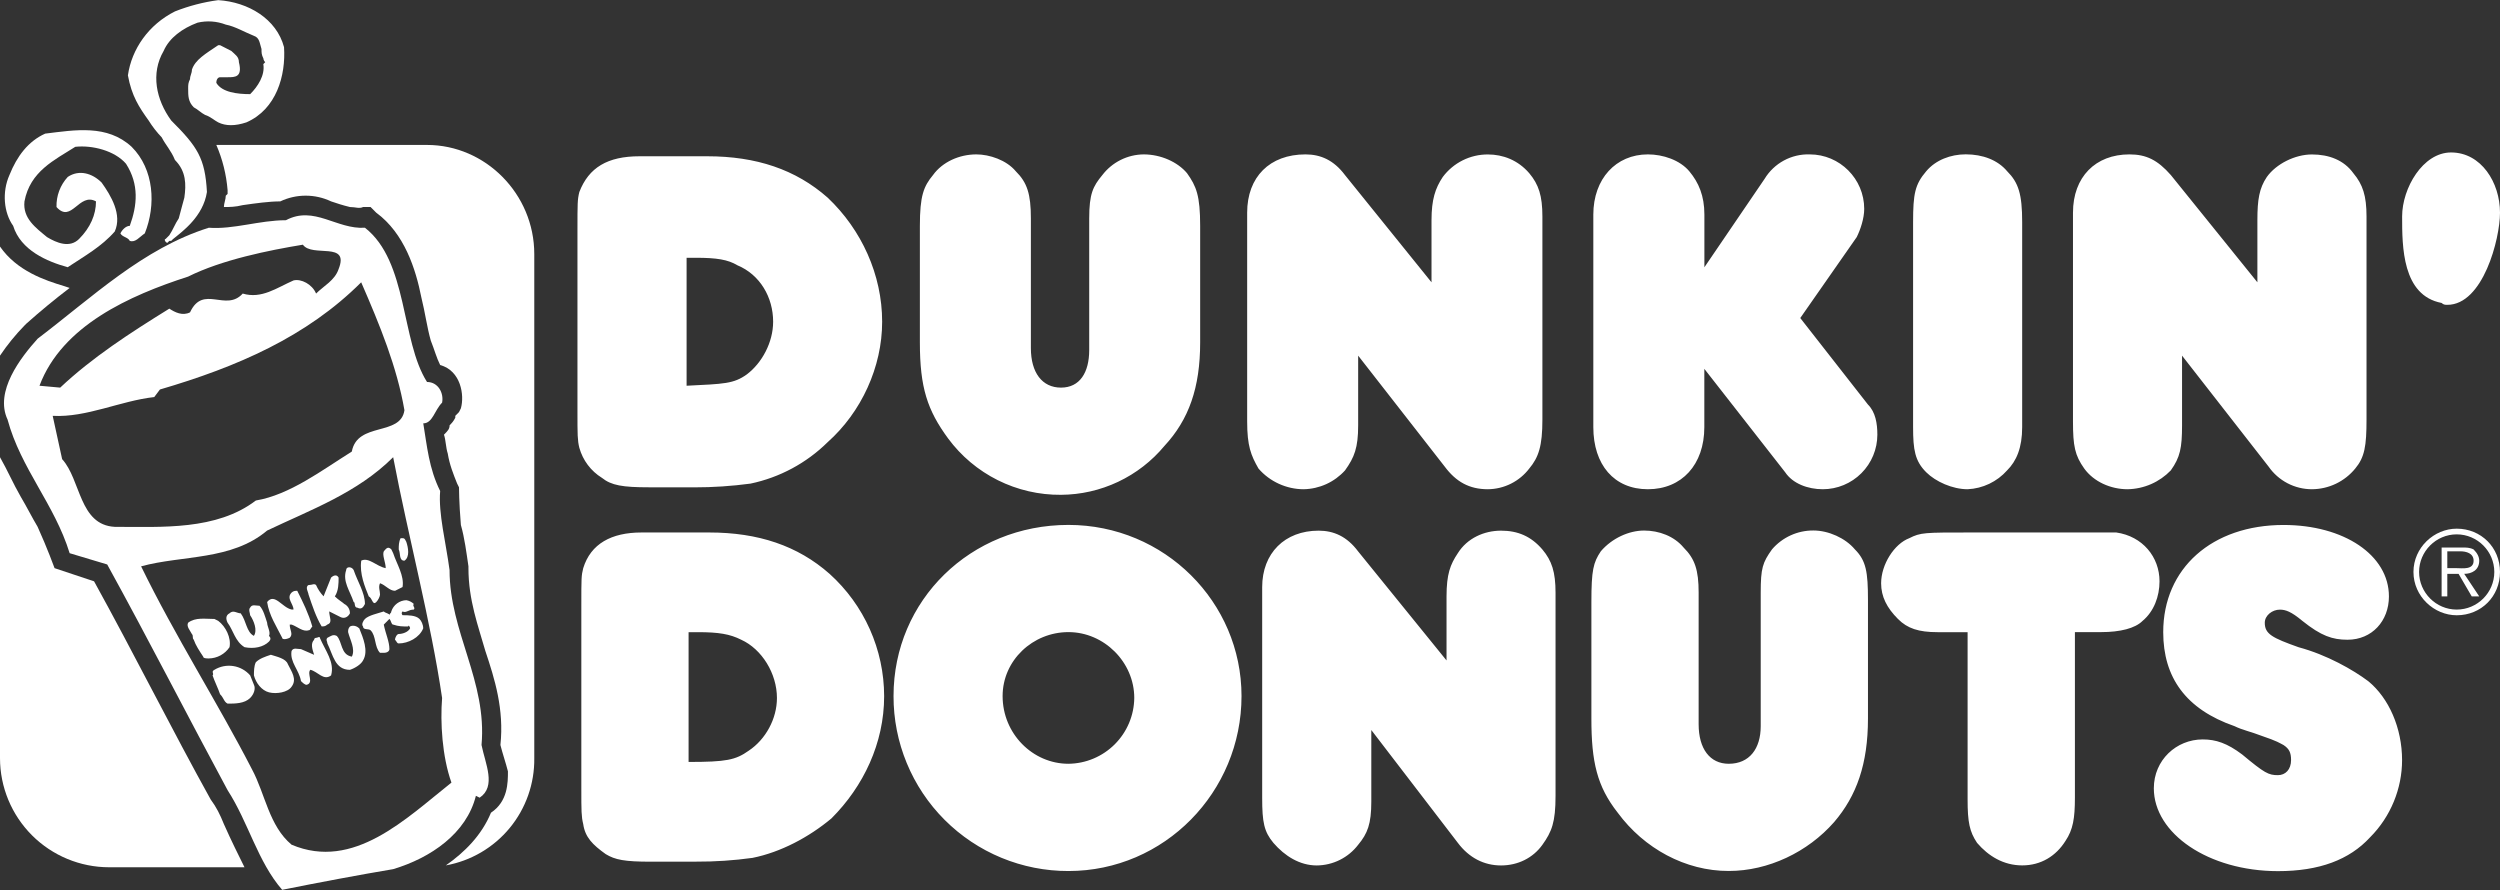 <svg width="2500" height="890" viewBox="0 0 2500 890" fill="none" xmlns="http://www.w3.org/2000/svg">
<rect x="0" y="0" width="2500" height="890" fill="#333333" stroke="none"/>
<g clip-path="url(#clip0_4_2)">
<path d="M109.131 867.271C80.202 867.256 52.462 855.761 32.001 835.311C11.539 814.86 0.03 787.126 0 758.197L0 457.204C7.511 470.348 13.143 483.548 20.711 496.692C26.344 506.08 31.977 517.346 37.61 526.791C47.055 547.502 54.566 568.156 54.566 568.156L94.053 581.3C133.54 652.821 173.085 731.853 210.695 799.505C216.328 807.072 220.083 814.583 223.838 823.971C231.349 840.927 238.916 855.948 244.492 867.271H109.131ZM490.976 812.705C507.932 801.44 507.932 782.663 507.932 771.34C506.054 763.773 502.242 752.507 500.421 744.996C504.176 709.207 494.788 679.165 485.343 650.943C478.288 626.136 468.444 600.247 468.444 568.156V566.336C466.51 553.192 464.632 538.114 460.877 524.97C458.999 502.382 458.999 487.304 458.999 487.304L457.121 483.548C453.366 474.16 449.554 464.715 447.733 453.449C445.855 447.816 445.855 440.306 443.978 434.673C447.733 430.917 449.611 428.983 449.611 425.284C451.488 423.407 453.366 421.529 455.301 417.717V415.839L458.999 412.084L460.877 408.329C464.632 395.185 460.877 370.719 440.166 365.029C436.41 357.519 434.533 349.951 430.777 340.563C427.022 327.419 425.088 312.341 421.332 297.32C415.756 269.155 404.433 233.366 376.212 212.655L370.579 207.022H363.068C359.313 208.9 355.558 207.022 349.925 207.022C342.357 205.202 336.724 203.267 331.092 201.389C323.153 197.62 314.475 195.664 305.686 195.664C296.898 195.664 288.22 197.62 280.281 201.389C269.015 201.389 255.815 203.267 242.671 205.145C235.161 207.022 229.528 207.022 223.895 207.022C223.895 203.267 225.773 199.512 225.773 195.7L227.593 193.879V190.124C226.34 174.549 222.534 159.286 216.328 144.946H427.022C485.343 144.946 534.276 193.879 534.276 254.077V758.197C534.6 783.637 525.894 808.368 509.705 827.994C493.516 847.621 470.893 860.872 445.855 865.393C464.632 852.25 481.588 835.351 490.976 812.705ZM0 254.077V246.567C16.956 271.033 45.177 280.421 64.011 286.054L69.644 287.932C54.755 299.279 40.311 311.199 26.344 323.664L24.466 325.542C15.42 334.816 7.231 344.89 0 355.641L0 254.077Z" fill="white"/>
<path d="M2441.62 302.953C2402.13 295.443 2402.13 246.51 2402.13 216.411C2402.13 188.189 2422.85 152.457 2451.07 152.457C2481.17 152.457 2500 182.499 2500 212.655C2500 238.999 2483.04 304.831 2447.31 304.831C2445.43 304.831 2443.5 304.831 2441.62 302.953ZM648.983 487.304C622.639 487.304 611.373 485.426 601.928 477.859C590.893 471.036 582.83 460.311 579.339 447.816C577.461 440.249 577.461 434.673 577.461 412.084V229.611C577.461 203.267 577.461 199.512 579.339 192.001C588.784 167.535 607.561 156.269 639.538 156.269H707.247C756.179 156.269 795.667 169.413 827.643 197.634C861.498 229.611 882.152 274.732 882.152 321.787C882.152 366.907 861.441 412.084 827.643 442.183C806.45 463.1 779.687 477.479 750.546 483.605C731.837 486.122 712.98 487.377 694.103 487.361L648.983 487.304ZM686.592 385.74C724.202 383.863 733.591 383.863 746.791 374.418C761.869 363.095 773.135 342.441 773.135 321.73C773.135 297.263 759.991 274.675 737.403 265.286C727.958 259.597 716.692 257.776 695.981 257.776H686.592V385.74ZM948.097 438.428C927.386 410.207 919.876 387.618 919.876 342.498V225.856C919.876 195.757 923.631 186.368 933.019 175.046C942.464 161.902 959.363 154.392 976.319 154.392C989.462 154.392 1006.42 160.025 1015.81 171.29C1027.13 182.556 1030.88 193.879 1030.88 218.345V348.131C1030.88 372.597 1042.15 387.618 1060.98 387.618C1079.76 387.618 1089.21 372.597 1089.21 350.008V218.345C1089.21 193.879 1092.96 186.368 1102.35 175.046C1107.22 168.685 1113.48 163.518 1120.64 159.939C1127.81 156.36 1135.7 154.463 1143.71 154.392C1160.67 154.392 1177.57 161.902 1187.01 173.168C1196.4 186.312 1200.16 195.7 1200.16 225.856V342.498C1200.16 387.618 1188.89 419.595 1164.42 445.939C1151.78 461.129 1135.98 473.373 1118.11 481.816C1100.24 490.258 1080.75 494.694 1060.98 494.814C1039.05 494.992 1017.39 489.975 997.77 480.175C978.15 470.375 961.128 456.069 948.097 438.428ZM1444.71 466.593L1358.16 355.641V425.285C1358.16 447.816 1354.41 457.262 1345.02 470.405C1339.77 476.212 1333.39 480.88 1326.26 484.119C1319.14 487.359 1311.42 489.101 1303.6 489.238C1286.64 489.238 1269.74 481.671 1258.48 468.527C1250.91 455.327 1247.16 445.939 1247.16 421.472V212.655C1247.16 176.923 1269.74 154.392 1305.48 154.392C1320.5 154.392 1333.7 160.025 1344.96 175.046L1431.51 282.299V220.223C1431.51 199.512 1435.26 188.246 1442.77 176.98C1448.01 169.96 1454.82 164.265 1462.65 160.352C1470.49 156.439 1479.13 154.417 1487.89 154.448C1502.91 154.448 1517.99 160.081 1529.26 173.225C1538.7 184.491 1542.4 195.757 1542.4 216.525V419.652C1542.4 445.996 1538.65 457.262 1529.26 468.527C1524.4 474.902 1518.14 480.082 1510.97 483.671C1503.8 487.261 1495.91 489.165 1487.89 489.238C1469.12 489.238 1455.97 481.671 1444.71 466.593ZM1785.19 472.283L1704.33 368.841V427.105C1704.33 464.715 1681.74 489.238 1647.89 489.238C1614.04 489.238 1593.32 464.715 1593.32 427.105V214.59C1593.32 178.858 1615.91 154.392 1647.89 154.392C1662.97 154.392 1679.87 160.025 1689.31 171.29C1698.7 182.556 1704.39 195.757 1704.39 214.59V267.278L1764.59 178.858C1769.27 171.15 1775.91 164.823 1783.84 160.524C1791.77 156.226 1800.7 154.109 1809.71 154.392C1839.81 154.392 1864.22 178.858 1864.22 208.9C1864.22 218.345 1860.46 229.611 1856.71 237.122L1800.26 318.031L1867.97 404.574C1875.48 412.084 1877.36 423.407 1877.36 434.673C1877.35 449.13 1871.6 462.992 1861.38 473.22C1851.17 483.448 1837.31 489.208 1822.85 489.238C1807.72 489.238 1792.7 483.549 1785.19 472.283ZM1926.24 472.283C1914.91 461.017 1913.09 449.751 1913.09 427.105V222.044C1913.09 193.822 1914.97 184.434 1926.24 171.233C1935.68 159.968 1950.7 154.335 1965.72 154.335C1982.68 154.335 1997.7 159.968 2007.15 171.233C2018.41 182.556 2022.17 193.879 2022.17 222.044V427.105C2022.17 447.816 2016.48 461.017 2007.09 470.405C2002.1 476.019 1996.03 480.577 1989.25 483.812C1982.47 487.046 1975.11 488.891 1967.6 489.238C1952.52 489.238 1935.68 481.671 1926.24 472.283ZM2268.59 466.593L2182.05 355.641V425.285C2182.05 447.816 2180.17 457.262 2170.79 470.405C2165.17 476.238 2158.46 480.904 2151.04 484.136C2143.62 487.368 2135.64 489.102 2127.54 489.238C2110.59 489.238 2093.69 481.671 2084.24 468.527C2074.86 455.327 2072.98 445.939 2072.98 421.472V212.655C2072.98 176.923 2095.51 154.392 2129.42 154.392C2146.32 154.392 2157.64 160.025 2170.84 175.046L2257.39 282.299V220.223C2257.39 199.512 2259.26 188.246 2266.83 176.98C2276.22 163.837 2295.05 154.448 2311.95 154.448C2328.91 154.448 2343.93 160.081 2353.37 173.225C2362.82 184.491 2366.52 195.757 2366.52 216.525V419.652C2366.52 445.996 2364.64 457.262 2355.25 468.527C2350 474.956 2343.4 480.145 2335.92 483.726C2328.43 487.306 2320.25 489.188 2311.95 489.238C2303.43 489.245 2295.04 487.189 2287.49 483.245C2279.94 479.302 2273.46 473.588 2268.59 466.593Z" fill="white"/>
<path d="M2456.7 528.669C2434.17 528.669 2413.46 547.502 2413.46 571.969C2413.46 596.435 2434.17 615.268 2456.7 615.268C2481.17 615.268 2500 596.435 2500 571.969C2500 547.502 2481.11 528.669 2456.7 528.669ZM2456.7 609.578C2436.05 609.578 2419.09 592.623 2419.09 571.969C2419.09 551.315 2436.05 534.359 2456.7 534.359C2477.41 534.359 2494.31 551.315 2494.31 571.969C2494.31 592.623 2477.41 609.578 2456.7 609.578Z" fill="white"/>
<path d="M2479.23 560.703C2479.23 556.948 2477.35 553.193 2473.6 549.437C2469.84 547.503 2466.09 547.503 2462.33 547.503H2441.62V596.378H2447.31V573.847H2458.58L2471.72 596.378H2479.23L2464.21 573.847C2471.72 573.847 2479.23 570.091 2479.23 560.703ZM2456.7 568.157H2447.31V551.315H2460.46C2466.09 551.315 2473.6 553.193 2473.6 560.703C2473.66 570.091 2462.33 568.157 2456.7 568.157ZM650.86 861.695C624.516 861.695 615.128 859.818 605.74 854.128C592.596 844.74 585.086 837.229 583.208 824.029C581.331 816.518 581.331 810.885 581.331 788.297V605.824C581.331 577.659 581.331 575.781 583.208 568.214C590.719 543.747 611.43 532.482 641.529 532.482H709.238C758.114 532.482 797.658 545.625 829.635 573.904C846.753 589.338 860.447 608.188 869.835 629.238C879.224 650.289 884.098 673.072 884.144 696.121C884.144 743.176 863.433 786.419 831.456 818.396C808.924 837.229 780.646 852.25 752.481 857.883C733.779 860.473 714.917 861.727 696.038 861.639H650.86V861.695ZM688.527 761.953C726.137 761.953 735.525 760.075 748.726 750.687C765.681 739.421 776.947 718.71 776.947 697.999C776.947 673.533 761.869 649.123 741.215 639.735C729.949 634.045 718.683 632.167 697.972 632.167H688.584V761.953H688.527ZM893.532 696.064C893.532 600.134 970.629 524.914 1068.44 524.914C1164.42 524.914 1241.52 602.011 1241.52 696.064C1241.52 792.052 1164.42 871.027 1068.44 871.027C1045.45 871.072 1022.68 866.577 1001.44 857.799C980.193 849.022 960.891 836.135 944.64 819.878C928.389 803.622 915.508 784.316 906.738 763.068C897.967 741.821 893.479 719.051 893.532 696.064ZM1002.61 696.064C1002.61 733.731 1032.71 763.773 1068.44 763.773C1085.84 763.581 1102.47 756.584 1114.77 744.279C1127.08 731.975 1134.08 715.342 1134.27 697.942C1134.27 662.21 1104.17 632.111 1068.44 632.111C1032.71 632.111 1002.61 660.389 1002.61 696.064ZM1457.85 842.862L1371.31 730.033V801.497C1371.31 824.029 1367.55 833.474 1358.16 844.797C1353.29 851.165 1347.02 856.336 1339.84 859.916C1332.66 863.495 1324.76 865.388 1316.74 865.451C1299.79 865.451 1284.76 856.063 1273.44 842.919C1264.05 831.653 1262.18 822.265 1262.18 797.799V587.104C1262.18 553.249 1284.71 530.661 1318.62 530.661C1333.64 530.661 1346.84 536.351 1358.11 551.372L1446.53 660.446V596.492C1446.53 573.96 1450.28 564.515 1457.79 553.249C1467.18 538.171 1484.14 530.661 1501.04 530.661C1517.93 530.661 1531.13 536.351 1542.4 549.494C1551.85 560.76 1555.54 572.026 1555.54 592.737V795.921C1555.54 822.265 1551.79 831.653 1542.4 844.797C1533.01 857.94 1517.93 865.451 1501.04 865.451C1484.14 865.451 1469.12 857.883 1457.85 842.862ZM1617.73 812.706C1597.02 786.362 1591.39 761.896 1591.39 718.71V602.068C1591.39 570.091 1593.27 562.581 1600.84 551.258C1612.1 538.114 1629.06 530.547 1644.08 530.547C1659.16 530.547 1674.18 536.237 1683.57 547.503C1694.89 558.769 1698.64 570.034 1698.64 592.623V724.286C1698.64 748.752 1709.91 763.773 1728.74 763.773C1749.4 763.773 1760.72 748.695 1760.72 726.164V592.566C1760.72 568.1 1762.6 562.524 1772.04 549.324C1777.16 543.369 1783.51 538.6 1790.65 535.348C1797.79 532.095 1805.56 530.438 1813.41 530.49C1828.49 530.49 1845.38 538.058 1854.83 549.324C1866.1 560.589 1867.97 571.855 1867.97 600.134V718.653C1867.97 763.773 1856.71 795.75 1834.12 822.094C1807.77 852.137 1768.29 870.97 1728.8 870.97C1685.44 871.084 1644.08 848.495 1617.73 812.706ZM1977.05 842.862C1969.54 831.596 1967.6 822.208 1967.6 799.562V632.167H1937.5C1918.67 632.167 1907.4 628.469 1898.02 619.024C1886.75 607.758 1881.12 596.492 1881.12 583.292C1881.12 564.515 1894.26 543.804 1909.34 538.171C1920.6 532.482 1924.36 532.482 1969.54 532.482H2116.28C2142.56 536.237 2159.52 556.948 2159.52 581.357C2159.52 596.435 2153.89 611.457 2142.62 620.845C2135.11 628.412 2120.03 632.111 2101.26 632.111H2074.91V797.685C2074.91 818.339 2073.03 829.662 2065.47 840.928C2056.02 856.006 2041 865.394 2022.22 865.394C2003.45 865.394 1988.31 856.006 1977.05 842.862ZM2153.83 788.297C2153.83 760.075 2176.36 739.421 2202.71 739.421C2215.85 739.421 2227.17 743.176 2242.19 754.499C2264.73 773.275 2268.54 775.153 2277.93 775.153C2285.44 775.153 2291.07 769.52 2291.07 760.075C2291.07 752.564 2289.19 748.809 2283.56 745.054C2279.8 743.176 2277.87 741.299 2260.97 735.609C2251.58 731.91 2242.19 729.976 2234.68 726.22C2185.75 709.265 2163.22 677.345 2163.22 632.167C2163.22 568.214 2212.09 524.971 2283.62 524.971C2343.81 524.971 2388.93 555.013 2388.93 596.435C2388.93 620.902 2372.04 639.735 2347.51 639.735C2332.49 639.735 2321.23 635.98 2302.39 620.902C2291.13 611.513 2285.49 609.636 2279.86 609.636C2272.35 609.636 2264.78 615.326 2264.78 622.779C2264.78 634.045 2272.29 637.857 2298.64 647.246C2326.86 654.813 2353.15 669.834 2368.22 681.157C2388.93 698.056 2402.08 728.155 2402.08 760.132C2402.08 788.354 2390.81 816.575 2370.1 837.286C2349.39 859.818 2319.29 871.141 2277.93 871.141C2208.4 871.084 2153.83 833.474 2153.83 788.297Z" fill="white"/>
<path d="M216.327 639.678C216.327 641.555 216.327 643.433 214.449 645.311H210.694C208.816 641.612 205.004 637.8 203.184 632.167C208.816 632.11 214.449 634.045 216.327 639.678ZM267.137 622.722C267.137 626.477 270.893 632.11 269.015 635.865C270.893 637.743 270.893 639.621 269.015 641.555C263.382 647.188 253.937 649.066 244.549 647.188C235.16 641.555 233.283 630.289 227.593 622.722C225.715 618.967 225.715 615.211 229.471 613.334C233.226 609.578 236.981 613.334 240.736 613.334C246.369 620.844 246.369 632.11 253.88 635.865C257.635 630.233 253.88 620.787 250.125 615.211C250.125 613.334 248.247 609.521 250.125 607.644C252.002 603.945 255.758 605.766 259.513 605.766C263.382 609.578 265.26 617.146 267.137 622.722ZM218.205 620.844C225.772 626.534 231.348 637.8 229.527 647.188C227.241 650.598 224.163 653.404 220.556 655.366C216.95 657.328 212.922 658.387 208.816 658.454C206.939 658.454 203.184 658.454 203.184 656.633C199.428 650.943 195.673 645.311 193.738 639.678C191.861 637.8 193.738 635.922 191.861 633.988C189.983 630.289 186.228 626.477 188.105 622.722C195.616 617.089 205.004 618.967 214.449 618.967L218.205 620.844ZM297.237 590.802C302.926 602.068 308.502 613.334 312.315 626.534C310.437 628.412 310.437 630.289 308.559 630.289C302.926 632.11 297.293 626.534 291.66 624.6H289.726C289.726 630.289 293.481 633.988 289.726 637.743C285.971 639.621 282.158 639.621 282.158 637.743C276.526 626.477 269.015 615.211 267.137 602.011C274.648 592.566 282.158 607.644 291.604 609.521H293.481C293.481 603.889 285.971 598.256 291.604 592.566C293.481 590.802 295.302 590.802 297.237 590.802ZM338.602 577.602C338.602 583.234 338.602 590.745 334.846 596.378C338.602 600.133 342.357 602.068 344.291 603.945C346.022 604.817 347.471 606.162 348.468 607.824C349.465 609.486 349.97 611.396 349.924 613.334C348.047 617.089 344.291 618.967 340.536 617.089L329.213 611.399C329.213 617.089 332.969 622.665 327.336 624.543C325.458 626.42 323.58 626.42 321.646 626.42C316.013 617.032 312.258 605.709 308.502 594.443C308.502 592.566 304.747 586.933 308.502 585.055C312.258 585.055 314.192 583.178 316.07 585.055C317.902 589.217 320.443 593.029 323.58 596.321L331.091 577.545C332.969 575.724 336.724 573.846 338.602 577.602ZM353.68 570.091C357.435 581.357 364.946 592.623 364.946 604.002C363.068 607.701 361.19 609.635 357.435 607.701C353.68 607.701 355.557 602.068 353.68 602.068C349.924 590.802 342.357 581.357 346.169 570.091C346.112 566.336 351.802 566.336 353.68 570.091ZM393.167 553.192C396.922 564.458 404.433 575.724 402.555 587.047L395.045 590.802C389.412 590.802 385.6 585.112 380.024 583.234C378.146 586.99 380.024 590.802 380.024 594.5C380.024 596.378 378.146 600.19 376.268 602.068C372.513 605.766 372.513 598.313 368.758 596.378C365.002 586.99 359.37 573.846 361.247 560.646C368.758 556.891 376.325 566.336 385.713 568.156C385.713 562.523 381.958 555.013 383.836 551.258C385.713 549.38 387.591 545.568 391.346 549.38L393.167 553.192ZM406.311 541.869C408.188 547.559 410.066 556.947 404.433 560.703C398.743 560.703 400.678 553.192 398.743 549.437C398.743 545.682 398.743 541.869 400.621 538.171C404.433 538.114 404.433 538.114 406.311 541.869Z" fill="white"/>
<path d="M238.916 681.1C238.916 682.921 242.671 686.733 240.794 690.488C238.916 690.488 237.039 692.366 235.161 690.488C231.406 686.733 231.406 684.798 229.528 679.222C233.283 679.222 235.161 679.222 238.916 681.1ZM278.404 671.655C280.281 675.41 280.281 677.345 278.404 681.1C276.526 682.921 272.771 679.222 270.893 679.222C267.138 677.345 265.26 673.532 267.138 669.834C269.015 667.956 272.771 669.834 274.648 669.834L278.404 671.655ZM287.849 664.144C291.604 671.655 297.237 679.222 291.604 686.676C287.849 692.366 276.583 694.243 269.072 692.366C261.562 690.488 255.872 682.921 253.937 675.41C253.937 671.655 253.937 666.022 255.815 662.267C259.57 658.511 265.203 656.634 270.836 654.756C276.526 656.634 285.914 658.454 287.849 664.144ZM250.182 675.41L253.937 684.798C255.815 688.554 253.937 694.243 250.182 697.942C244.492 703.632 235.104 703.632 227.593 703.632C223.838 701.754 223.838 697.942 220.083 694.243C218.205 688.554 214.45 681.1 212.572 675.41C214.45 673.532 210.695 671.655 214.45 669.777C220.113 666.349 226.806 665.034 233.345 666.065C239.884 667.095 245.848 670.406 250.182 675.41ZM319.826 637.8C325.459 650.944 334.847 662.267 331.092 675.41C323.581 681.1 317.948 671.655 310.381 669.777C306.625 673.532 314.136 682.921 306.625 684.798C304.748 684.798 302.87 682.921 300.992 681.1C299.115 669.834 289.726 662.267 291.547 651.001C293.425 647.245 297.18 649.123 300.992 649.123L314.136 654.813C312.258 649.123 310.381 643.547 314.136 639.735C314.136 637.857 316.013 637.857 316.013 637.857C317.891 637.8 319.826 635.923 319.826 637.8ZM359.313 628.412C363.068 637.8 368.701 650.944 363.068 660.389C361.191 664.144 355.558 667.956 349.925 669.834C334.847 669.834 333.026 654.756 327.393 643.49C327.393 641.612 325.516 639.735 327.393 637.8C331.148 635.923 333.026 634.045 336.781 635.923C342.414 641.612 340.537 654.756 351.859 656.634C355.615 649.066 349.982 639.678 348.104 632.11C348.104 630.29 348.104 628.412 349.982 626.478C353.68 624.657 357.435 626.534 359.313 628.412ZM413.822 603.946C411.944 605.767 415.699 607.644 413.822 609.579C408.189 609.579 406.311 613.334 402.556 611.456C400.678 613.334 402.556 615.212 402.556 615.212C408.189 615.212 415.699 615.212 419.455 618.91C421.332 620.788 423.21 624.6 423.21 628.355C419.455 637.743 408.132 643.433 398.744 643.433C396.866 643.433 396.866 641.556 394.988 639.678C394.988 637.8 396.866 633.988 398.744 633.988C402.499 633.988 408.189 632.11 410.066 628.355C410.066 626.478 408.189 624.6 408.189 626.478C402.556 626.478 398.744 626.478 393.168 624.6C391.29 624.6 391.29 620.845 389.412 618.91L383.779 624.6C385.657 633.988 389.412 641.556 389.412 649.066C389.412 650.944 387.535 652.821 383.779 652.821H380.024C374.334 647.132 376.269 635.866 370.579 630.29C368.701 628.412 363.068 630.29 363.068 626.534C361.191 624.657 363.068 620.845 364.946 618.967C368.701 615.269 378.09 613.334 383.779 611.456C385.657 613.334 389.412 613.334 389.412 615.212C389.412 613.334 391.29 613.334 391.29 611.456C392.323 608.257 394.322 605.456 397.012 603.438C399.702 601.421 402.95 600.286 406.311 600.19C409.136 600.658 411.753 601.967 413.822 603.946Z" fill="white"/>
<path d="M131.662 146.824C154.194 169.356 156.129 205.145 144.806 233.366C139.23 237.122 135.475 242.812 129.785 240.877C127.964 237.122 122.274 237.122 120.396 233.366C122.274 229.611 126.029 225.856 129.785 225.856C137.295 205.202 139.23 184.434 126.029 163.78C114.764 150.636 92.175 144.946 75.276 146.824C54.565 160.025 30.099 171.29 24.466 201.39C22.588 218.345 35.732 227.734 47.054 237.122C56.5 242.812 69.643 248.388 79.031 238.999C90.297 227.734 95.987 214.59 95.987 201.39C79.031 192.001 71.521 223.921 56.5 207.023C56.189 195.905 60.231 185.105 67.766 176.923C79.031 169.356 92.232 173.168 101.62 182.556C111.008 195.7 122.331 214.533 114.764 231.489C101.62 246.567 84.664 255.955 67.709 267.221C46.998 261.531 20.711 250.265 13.143 225.799C3.755 212.656 1.877 192.001 9.445 175.046C16.955 156.212 28.278 141.191 45.177 133.624C75.276 129.925 107.253 124.292 131.662 146.824Z" fill="white"/>
<path d="M165.574 239L167.452 237.122L169.329 235.245C173.085 229.612 174.962 223.979 178.774 218.346C180.595 210.778 182.473 205.202 184.35 197.635C186.228 184.434 186.228 171.291 174.962 160.025C171.207 150.637 165.574 144.947 161.762 137.436C156.805 132.255 152.4 126.573 148.618 120.481C139.173 107.337 131.663 96.014 127.907 75.36C131.663 49.016 148.618 24.607 174.962 11.406C188.865 5.906 203.386 2.123 218.205 0.141C248.304 2.018 276.526 18.917 284.036 47.139C285.914 75.36 276.526 109.215 246.427 122.358C235.161 126.114 225.772 126.114 218.205 122.358C214.45 120.481 210.694 116.725 205.061 114.905C201.306 113.027 197.551 109.215 193.796 107.337C188.163 101.704 188.163 96.071 188.163 88.561C188.163 84.805 188.163 82.871 190.04 79.115C190.04 75.36 191.918 73.483 191.918 69.67C195.218 59.656 205.46 53.853 218.205 45.204H220.083L231.348 50.951C235.104 54.649 238.916 56.584 238.916 62.217C242.671 77.238 235.161 77.238 227.593 77.238H220.083C218.205 77.238 216.327 79.115 216.327 82.871C221.96 92.259 237.038 94.137 250.182 94.137C257.692 86.626 265.203 75.36 263.325 64.094L265.203 62.217C263.382 60.339 263.382 58.404 263.382 58.404C261.505 54.649 261.505 52.772 261.505 49.016C259.627 43.327 259.627 37.75 253.994 35.873C244.549 32.117 235.161 26.428 225.772 24.607C216.772 21.147 206.939 20.473 197.551 22.672C182.473 28.305 169.329 37.75 163.639 50.951C150.496 73.483 156.129 99.826 171.207 120.481C197.551 146.825 205.061 158.09 206.939 192.002C203.184 216.468 182.473 231.489 173.085 239L171.207 240.878H169.329L167.395 242.812C165.574 242.812 163.639 239 165.574 239Z" fill="white"/>
<path d="M302.87 244.689C269.015 250.265 221.961 259.711 188.106 276.609C129.785 295.443 62.076 325.542 39.487 385.74L60.199 387.618C92.175 357.519 129.785 333.109 169.33 308.643C174.963 312.342 182.473 316.154 190.041 312.342C203.184 284.12 225.773 312.342 242.728 293.565C261.562 299.198 276.583 287.875 293.539 280.422C300.992 278.544 312.258 284.177 316.07 293.565C323.581 285.998 334.847 280.422 338.602 269.099C349.868 240.877 312.258 257.833 302.87 244.689ZM361.191 282.299C306.625 336.808 237.039 366.907 159.941 389.496L154.251 397.063C120.397 400.818 86.543 417.717 52.688 415.84L62.133 459.139C80.966 479.793 79.032 524.971 114.764 526.848C161.819 526.848 216.385 530.547 255.872 500.504C289.727 494.815 321.703 470.405 351.803 451.572C357.436 421.473 400.678 436.551 404.434 410.207C396.923 366.907 380.024 325.542 361.191 282.299ZM442.1 697.999C430.778 620.844 408.189 536.237 393.168 457.205C357.436 492.937 310.381 509.893 267.138 530.547C231.349 560.703 182.473 555.013 141.108 566.336C174.963 635.922 218.205 703.632 252.06 769.463C265.203 793.929 269.016 825.849 291.547 844.683C353.623 871.026 406.311 818.339 451.432 782.606C442.1 756.319 440.166 722.408 442.1 697.999ZM285.914 220.223C314.136 205.202 336.725 229.611 364.946 227.734C408.189 261.588 400.678 340.563 427.022 381.985C438.288 381.985 443.978 393.251 442.1 402.639C434.533 410.207 432.655 423.35 423.267 423.35C427.022 445.882 428.9 468.471 440.166 491.002C438.288 513.591 445.799 541.813 449.554 570.034C449.554 632.11 487.221 681.043 481.531 744.997C485.286 763.773 496.552 786.362 479.653 797.684L475.898 795.807C466.51 833.417 430.778 857.883 393.168 869.149C359.313 874.839 319.769 882.292 282.159 889.803C257.693 861.695 248.304 822.151 227.593 790.174C189.984 720.587 148.619 639.678 107.197 564.458L69.644 553.192C54.566 504.26 20.768 468.528 7.568 419.595C-5.633 391.373 20.711 357.519 37.667 338.685C92.175 297.32 142.986 248.388 208.817 227.734C233.283 229.611 259.57 220.223 285.914 220.223Z" fill="white"/>
</g>
<defs>
<clipPath id="clip0_4_2">
<rect width="2500" height="890" fill="white"/>
</clipPath>
</defs>
</svg>
